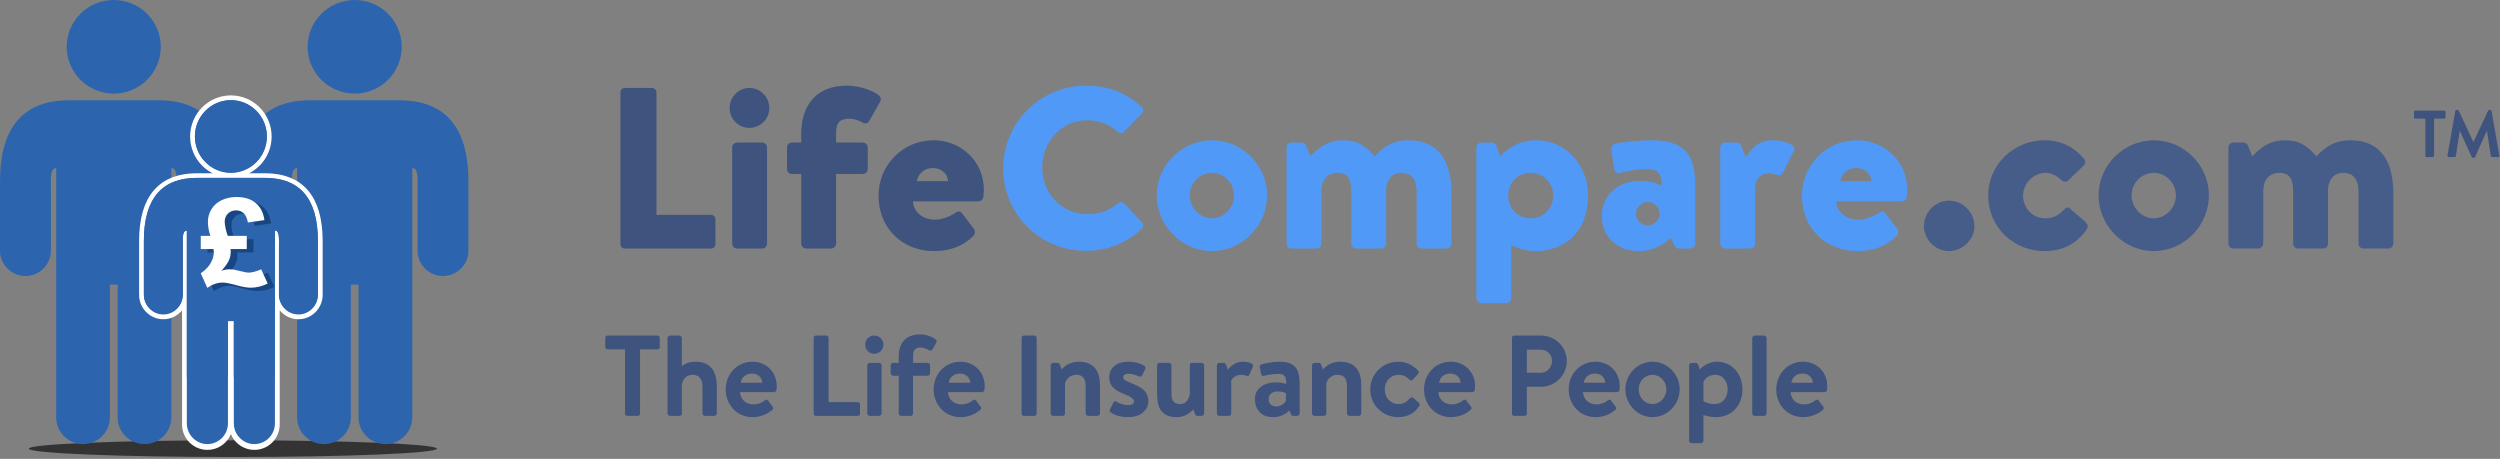 <?xml version="1.0" encoding="UTF-8"?>
<svg width="523px" height="96px" viewBox="0 0 523 96" version="1.1" xmlns="http://www.w3.org/2000/svg" xmlns:xlink="http://www.w3.org/1999/xlink">
    <rect x="0" y="0" width="523" height="96" fill="#808080" stroke="none"/>
    <title>life-compare</title>
    <g id="Compare-horizontal" stroke="none" stroke-width="1" fill="none" fill-rule="evenodd">
        <g id="Compare-logos_25052020" transform="translate(-199, -820)">
            <g id="life-compare" transform="translate(199, 820)">
                <g id="Group-5">
                    <path d="M48.7,92.11 C25.117,92.11 6,92.894 6,93.86 C6,94.827 25.117,95.61 48.7,95.61 C72.283,95.61 91.4,94.827 91.4,93.86 C91.4,92.894 72.283,92.11 48.7,92.11" id="Fill-3744" fill="#333333"></path>
                    <path d="M23.8,19.58 C18.365,19.58 13.959,15.197 13.959,9.79 C13.959,4.383 18.365,0 23.8,0 C29.235,0 33.641,4.383 33.641,9.79 C33.641,15.197 29.235,19.58 23.8,19.58 Z M23.8,59.539 L24.604,59.539 C24.604,68.796 24.604,78.053 24.604,87.31 C24.604,90.387 27.135,92.904 30.227,92.904 C30.227,92.904 30.227,92.904 30.228,92.904 C33.321,92.904 35.85,90.387 35.85,87.31 C35.85,78.053 35.85,68.796 35.85,59.539 C35.85,55.876 35.85,52.213 35.85,48.55 C35.85,44.087 35.85,39.626 35.85,35.163 C37.123,35.163 36.956,37.3 36.956,39.359 C36.956,43.721 36.956,48.083 36.956,52.446 C36.956,55.357 39.351,57.74 42.278,57.74 C42.278,57.74 42.278,57.74 42.278,57.74 C45.205,57.74 47.6,55.357 47.6,52.446 C47.6,46.319 47.6,44.088 47.6,37.961 C47.6,26.206 42.355,20.979 33.139,20.979 L14.461,20.979 C5.245,20.979 0,26.206 0,37.961 C0,44.088 0,46.319 0,52.446 C0,55.357 2.395,57.74 5.322,57.74 C8.25,57.74 10.645,55.357 10.645,52.446 C10.645,48.083 10.645,43.721 10.645,39.359 C10.645,37.3 10.478,35.163 11.75,35.163 C11.75,39.626 11.75,44.087 11.75,48.55 C11.75,52.213 11.75,55.876 11.75,59.539 C11.75,68.796 11.75,78.053 11.75,87.31 C11.75,90.387 14.28,92.904 17.373,92.904 C20.466,92.904 22.996,90.387 22.996,87.31 C22.996,78.053 22.996,68.796 22.996,59.539 L23.8,59.539 L23.8,59.539 Z" id="Fill-3745" fill="#2C65AE"></path>
                    <path d="M46.845,35.448 C43.425,34.718 40.861,31.7 40.861,28.088 C40.861,26.473 41.374,24.977 42.246,23.75 C44.954,26.163 46.54,30.009 46.845,35.448 Z M46.892,36.692 L41.248,36.692 C39.391,36.692 37.744,36.967 36.322,37.535 C36.322,37.957 36.315,38.396 36.315,38.833 C36.315,43.16 36.315,47.487 36.315,51.815 C36.315,53.467 37.095,54.947 38.307,55.912 L38.307,50.827 C38.307,49.244 38.177,47.601 39.158,47.601 L39.158,56.466 C39.892,56.849 40.725,57.067 41.607,57.067 C41.608,57.067 41.608,57.067 41.608,57.067 C44.519,57.067 46.9,54.703 46.9,51.815 C46.9,45.737 46.9,43.524 46.9,37.447 C46.9,37.191 46.897,36.941 46.892,36.692 Z M35.216,38.061 C31.903,39.919 30.1,43.716 30.1,49.753 C30.1,54.464 30.1,56.18 30.1,60.891 C30.1,63.131 31.946,64.963 34.203,64.963 C34.553,64.963 34.892,64.92 35.216,64.837 L35.216,58.85 C35.216,55.217 35.216,51.584 35.216,47.95 L35.216,38.061 L35.216,38.061 Z" id="Fill-4057" fill="#2C65AE"></path>
                    <path d="M74.2,19.58 C68.765,19.58 64.358,15.197 64.358,9.79 C64.358,4.383 68.765,0 74.2,0 C79.635,0 84.042,4.383 84.042,9.79 C84.042,15.197 79.635,19.58 74.2,19.58 Z M74.2,59.539 L75.004,59.539 C75.004,68.796 75.004,78.053 75.004,87.31 C75.004,90.387 77.534,92.904 80.627,92.904 C83.72,92.904 86.251,90.387 86.251,87.31 C86.251,78.053 86.251,68.796 86.251,59.539 C86.251,55.876 86.251,52.213 86.251,48.55 C86.251,44.087 86.251,39.626 86.251,35.163 C87.523,35.163 87.355,37.3 87.355,39.359 C87.355,43.721 87.355,48.083 87.355,52.446 C87.355,55.357 89.75,57.74 92.678,57.74 C95.605,57.74 98,55.357 98,52.446 C98,46.319 98,44.088 98,37.961 C98,26.206 92.755,20.979 83.54,20.979 L64.86,20.979 C55.645,20.979 50.4,26.206 50.4,37.961 C50.4,44.088 50.4,46.319 50.4,52.446 C50.4,55.357 52.795,57.74 55.722,57.74 C55.722,57.74 55.722,57.74 55.723,57.74 C58.65,57.74 61.045,55.357 61.045,52.446 C61.045,48.083 61.045,43.721 61.045,39.359 C61.045,37.3 60.877,35.163 62.149,35.163 C62.149,39.626 62.149,44.087 62.149,48.55 C62.149,52.213 62.149,55.876 62.149,59.539 C62.149,68.796 62.149,78.053 62.149,87.31 C62.149,90.387 64.68,92.904 67.773,92.904 C70.866,92.904 73.396,90.387 73.396,87.31 C73.396,78.053 73.396,68.796 73.396,59.539 L74.2,59.539 L74.2,59.539 Z" id="Fill-4268" fill="#2C65AE"></path>
                    <path d="M48.3,36.159 C44.144,36.159 40.775,32.756 40.775,28.558 C40.775,24.36 44.144,20.956 48.3,20.956 C52.456,20.956 55.826,24.36 55.826,28.558 C55.826,32.756 52.456,36.159 48.3,36.159 Z M48.3,67.184 L48.915,67.184 L48.915,88.812 C48.915,91.187 50.84,93.112 53.215,93.112 C55.59,93.112 57.515,91.187 57.515,88.812 L57.515,67.184 L57.515,67.184 C57.515,64.34 57.515,61.496 57.515,58.652 C57.515,55.188 57.515,51.724 57.515,48.259 C58.488,48.259 58.36,49.918 58.36,51.516 C58.36,54.903 58.36,58.29 58.36,61.677 C58.36,63.938 60.192,65.788 62.43,65.788 C64.668,65.788 66.5,63.938 66.5,61.677 C66.5,56.92 66.5,55.188 66.5,50.431 C66.5,41.303 62.489,37.245 55.442,37.245 L41.158,37.245 C34.111,37.245 30.1,41.303 30.1,50.431 C30.1,55.188 30.1,56.92 30.1,61.677 C30.1,63.938 31.932,65.788 34.17,65.788 C36.409,65.788 38.241,63.938 38.241,61.677 C38.241,58.29 38.241,54.903 38.241,51.516 C38.241,49.918 38.112,48.259 39.085,48.259 C39.085,51.724 39.085,55.188 39.085,58.652 C39.085,61.496 39.085,64.34 39.085,67.184 L39.085,88.812 C39.085,91.187 41.01,93.112 43.385,93.112 C45.76,93.112 47.686,91.187 47.686,88.812 L47.686,67.184 L47.686,67.184 L48.3,67.184 Z" id="Stroke-4595" stroke="#FFFFFF" stroke-width="2"></path>
                    <path d="M48.3,36.159 C44.144,36.159 40.775,32.756 40.775,28.558 C40.775,24.36 44.144,20.956 48.3,20.956 C52.456,20.956 55.826,24.36 55.826,28.558 C55.826,32.756 52.456,36.159 48.3,36.159 Z M48.3,67.184 L48.915,67.184 L48.915,78.934 L57.515,78.934 L57.515,67.184 C57.515,64.34 57.515,61.496 57.515,58.652 C57.515,55.188 57.515,51.724 57.515,48.259 C58.488,48.259 58.36,49.918 58.36,51.516 C58.36,54.903 58.36,58.29 58.36,61.677 C58.36,63.938 60.192,65.788 62.43,65.788 C64.668,65.788 66.5,63.938 66.5,61.677 C66.5,56.92 66.5,55.188 66.5,50.431 C66.5,41.303 62.489,37.245 55.442,37.245 L41.158,37.245 C34.111,37.245 30.1,41.303 30.1,50.431 C30.1,55.188 30.1,56.92 30.1,61.677 C30.1,63.938 31.932,65.788 34.17,65.788 C36.409,65.788 38.241,63.938 38.241,61.677 C38.241,58.29 38.241,54.903 38.241,51.516 C38.241,49.918 38.112,48.259 39.085,48.259 C39.085,51.724 39.085,55.188 39.085,58.652 C39.085,61.496 39.085,64.34 39.085,67.184 L39.085,78.934 L47.686,78.934 L47.686,67.184 L48.3,67.184 L48.3,67.184 Z" id="Fill-4596" fill="#2C65AE"></path>
                    <path d="M48.3,36.119 C44.144,36.119 40.775,32.725 40.775,28.537 C40.775,24.35 44.144,20.956 48.3,20.956 C52.456,20.956 55.826,24.35 55.826,28.537 C55.826,32.725 52.456,36.119 48.3,36.119 Z M48.3,67.064 L48.915,67.064 C48.915,74.233 48.915,81.403 48.915,88.573 C48.915,90.955 50.85,92.904 53.215,92.904 C53.216,92.904 53.216,92.904 53.216,92.904 C55.581,92.904 57.515,90.955 57.515,88.573 C57.515,81.403 57.515,74.233 57.515,67.064 C57.515,64.228 57.515,61.391 57.515,58.554 C57.515,55.099 57.515,51.643 57.515,48.188 C58.488,48.188 58.36,49.842 58.36,51.437 C58.36,54.815 58.36,58.193 58.36,61.572 C58.36,63.827 60.192,65.672 62.43,65.672 C64.668,65.672 66.5,63.827 66.5,61.572 C66.5,56.826 66.5,55.099 66.5,50.354 C66.5,41.25 62.489,37.202 55.442,37.202 L41.158,37.202 C34.111,37.202 30.1,41.25 30.1,50.354 C30.1,55.099 30.1,56.826 30.1,61.572 C30.1,63.827 31.932,65.672 34.17,65.672 C36.409,65.672 38.241,63.827 38.241,61.572 C38.241,58.193 38.241,54.815 38.241,51.437 C38.241,49.842 38.112,48.188 39.085,48.188 C39.085,51.643 39.085,55.099 39.085,58.554 C39.085,61.391 39.085,64.228 39.085,67.064 C39.085,74.233 39.085,81.403 39.085,88.573 C39.085,90.955 41.02,92.904 43.385,92.904 C45.751,92.904 47.686,90.955 47.686,88.573 C47.686,81.403 47.686,74.233 47.686,67.064 L48.3,67.064 L48.3,67.064 Z" id="Fill-4597" fill="#2C65AE"></path>
                    <path d="M56.036,57.04 L57.4,60.014 C56.915,60.27 56.351,60.48 55.718,60.642 C55.08,60.804 54.464,60.886 53.865,60.886 C53.101,60.886 52.074,60.706 50.793,60.348 C49.513,59.988 48.565,59.809 47.953,59.809 C46.908,59.809 45.847,60.177 44.763,60.912 L43.4,57.877 C44.37,57.198 45.065,56.475 45.488,55.711 C45.912,54.946 46.126,54.219 46.126,53.523 C46.126,53.296 46.109,53.061 46.074,52.809 L43.4,52.809 L43.4,50.04 L45.418,50.04 C45.069,49.053 44.894,48.057 44.894,47.049 C44.894,46.139 45.148,45.266 45.654,44.442 C46.166,43.617 46.882,42.989 47.813,42.557 C48.748,42.125 49.762,41.912 50.863,41.912 C52.545,41.912 53.887,42.327 54.888,43.159 C55.884,43.993 56.496,45.185 56.719,46.745 L53.258,47.245 C53.096,46.343 52.803,45.694 52.375,45.301 C51.951,44.903 51.418,44.706 50.78,44.706 C50.103,44.706 49.534,44.929 49.085,45.377 C48.634,45.827 48.407,46.386 48.407,47.065 C48.407,47.416 48.469,47.881 48.591,48.458 C48.713,49.036 48.866,49.562 49.045,50.04 L53.022,50.04 L53.022,52.809 L49.626,52.809 C49.653,52.992 49.666,53.177 49.666,53.361 C49.666,54.019 49.539,54.629 49.281,55.185 C49.027,55.745 48.499,56.48 47.708,57.39 C48.176,57.155 48.766,57.04 49.474,57.04 C49.771,57.04 50.041,57.057 50.278,57.091 C50.4,57.108 50.745,57.19 51.326,57.335 C52.358,57.6 53.057,57.732 53.432,57.732 C54.097,57.732 54.966,57.501 56.036,57.04" id="Fill-4691" fill="#174682"></path>
                    <path d="M54.637,56.342 L56,59.315 C55.514,59.572 54.952,59.782 54.317,59.944 C53.68,60.107 53.063,60.188 52.465,60.188 C51.7,60.188 50.673,60.009 49.393,59.649 C48.113,59.29 47.164,59.111 46.553,59.111 C45.508,59.111 44.446,59.478 43.363,60.213 L42,57.179 C42.97,56.5 43.665,55.778 44.089,55.012 C44.512,54.248 44.726,53.522 44.726,52.825 C44.726,52.598 44.709,52.363 44.674,52.111 L42,52.111 L42,49.342 L44.018,49.342 C43.669,48.355 43.495,47.359 43.495,46.35 C43.495,45.44 43.747,44.569 44.254,43.744 C44.766,42.919 45.483,42.291 46.413,41.859 C47.348,41.427 48.362,41.213 49.463,41.213 C51.145,41.213 52.486,41.628 53.487,42.462 C54.484,43.295 55.095,44.487 55.318,46.047 L51.858,46.547 C51.695,45.645 51.403,44.996 50.974,44.602 C50.551,44.205 50.018,44.009 49.38,44.009 C48.703,44.009 48.134,44.23 47.685,44.679 C47.235,45.128 47.007,45.688 47.007,46.368 C47.007,46.717 47.068,47.184 47.191,47.761 C47.313,48.337 47.466,48.863 47.645,49.342 L51.622,49.342 L51.622,52.111 L48.226,52.111 C48.253,52.295 48.265,52.478 48.265,52.662 C48.265,53.32 48.139,53.932 47.881,54.487 C47.628,55.047 47.1,55.782 46.309,56.692 C46.776,56.457 47.366,56.342 48.073,56.342 C48.37,56.342 48.642,56.359 48.877,56.393 C49,56.41 49.345,56.491 49.926,56.636 C50.958,56.901 51.656,57.033 52.032,57.033 C52.696,57.033 53.566,56.803 54.637,56.342" id="Fill-4692" fill="#FFFFFF"></path>
                </g>
                <path d="M129.792,51.088 L129.792,19.312 C129.792,18.832 130.176,18.4 130.704,18.4 L136.416,18.4 C136.896,18.4 137.328,18.832 137.328,19.312 L137.328,44.944 L148.752,44.944 C149.28,44.944 149.664,45.376 149.664,45.856 L149.664,51.088 C149.664,51.568 149.28,52 148.752,52 L130.704,52 C130.176,52 129.792,51.568 129.792,51.088 Z M153.168,50.944 L153.168,30.88 C153.168,30.256 153.648,29.824 154.224,29.824 L159.408,29.824 C159.984,29.824 160.464,30.256 160.464,30.88 L160.464,50.944 C160.464,51.52 159.984,52 159.408,52 L154.224,52 C153.648,52 153.168,51.52 153.168,50.944 Z M156.768,26.752 C154.464,26.752 152.64,24.88 152.64,22.624 C152.64,20.32 154.464,18.4 156.768,18.4 C159.072,18.4 160.944,20.32 160.944,22.624 C160.944,24.88 159.072,26.752 156.768,26.752 Z M167.616,50.944 L167.616,36.4 L165.696,36.4 C165.072,36.4 164.64,35.92 164.64,35.344 L164.64,30.88 C164.64,30.256 165.072,29.824 165.696,29.824 L167.616,29.824 L167.616,28 C167.616,22.048 170.736,17.92 177.168,17.92 C180.048,17.92 182.976,19.12 183.936,20.032 C184.272,20.272 184.368,20.848 184.128,21.28 L181.776,25.408 C181.536,25.792 181.008,25.936 180.576,25.696 C179.856,25.264 178.8,24.832 177.696,24.832 C175.2,24.832 174.912,26.224 174.912,28 L174.912,29.824 L180.48,29.824 C181.056,29.824 181.536,30.256 181.536,30.88 L181.536,35.344 C181.536,35.92 181.056,36.4 180.48,36.4 L174.912,36.4 L174.912,50.944 C174.912,51.52 174.384,52 173.808,52 L168.672,52 C168.144,52 167.616,51.52 167.616,50.944 Z M183.792,40.912 C183.792,34.672 188.736,29.344 195.312,29.344 C200.928,29.344 205.824,33.616 205.824,39.712 C205.824,40.048 205.776,40.816 205.728,41.152 C205.68,41.728 205.152,42.112 204.672,42.112 L190.992,42.112 C190.992,43.84 192.576,45.952 195.6,45.952 C197.04,45.952 198.864,45.232 199.824,44.56 C200.304,44.128 200.88,44.128 201.216,44.56 L203.664,47.776 C204,48.208 204.096,48.88 203.616,49.36 C201.696,51.328 198.912,52.528 195.408,52.528 C188.784,52.528 183.792,47.776 183.792,40.912 Z M191.808,37.888 L198.336,37.888 C198.24,36.4 196.992,35.152 195.12,35.152 C193.296,35.152 192.096,36.4 191.808,37.888 Z" id="Life" fill="#3E537E"></path>
                <path d="M209.872,35.248 C209.872,25.648 217.6,17.92 227.2,17.92 C232,17.92 235.552,19.408 238.816,22.384 C239.248,22.768 239.248,23.344 238.864,23.728 L235.12,27.616 C234.784,27.952 234.256,27.952 233.92,27.616 C231.952,25.888 229.792,25.168 227.44,25.168 C222.016,25.168 218.032,29.68 218.032,35.056 C218.032,40.384 222.064,44.8 227.488,44.8 C230.128,44.8 232.192,43.984 233.92,42.496 C234.256,42.208 234.88,42.208 235.168,42.544 L238.912,46.528 C239.248,46.864 239.2,47.488 238.864,47.824 C235.6,50.992 231.472,52.48 227.2,52.48 C217.6,52.48 209.872,44.848 209.872,35.248 Z M241.984,40.864 C241.984,34.624 247.216,29.344 253.552,29.344 C259.888,29.344 265.072,34.624 265.072,40.864 C265.072,47.2 259.888,52.528 253.552,52.528 C247.216,52.528 241.984,47.2 241.984,40.864 Z M248.896,40.864 C248.896,43.456 250.96,45.664 253.552,45.664 C256.096,45.664 258.16,43.456 258.16,40.864 C258.16,38.32 256.096,36.16 253.552,36.16 C250.96,36.16 248.896,38.32 248.896,40.864 Z M269.152,50.944 L269.152,30.88 C269.152,30.256 269.584,29.824 270.208,29.824 L272.32,29.824 C272.704,29.824 273.088,30.064 273.232,30.448 L274.144,32.704 C275.584,31.264 277.408,29.344 281.008,29.344 C284.08,29.344 285.568,30.496 287.584,32.704 C288.736,31.456 290.8,29.344 294.592,29.344 C301.408,29.344 303.664,34.288 303.664,40.576 L303.664,50.944 C303.664,51.52 303.184,52 302.608,52 L297.424,52 C296.8,52 296.368,51.52 296.368,50.944 L296.368,40.24 C296.368,37.984 295.696,36.16 293.104,36.16 C291.184,36.16 289.984,37.696 289.984,39.856 L289.984,50.944 C289.984,51.52 289.6,52 288.976,52 L283.744,52 C283.168,52 282.688,51.52 282.688,50.944 L282.688,40.24 C282.688,37.984 282.304,36.16 279.856,36.16 C277.6,36.16 276.448,37.696 276.448,39.952 L276.448,50.944 C276.448,51.52 275.92,52 275.392,52 L270.208,52 C269.584,52 269.152,51.52 269.152,50.944 Z M316.144,51.232 L316.144,62.368 C316.144,62.944 315.664,63.424 315.088,63.424 L309.904,63.424 C309.328,63.424 308.848,62.944 308.848,62.368 L308.848,30.88 C308.848,30.352 309.328,29.824 309.904,29.824 L312.064,29.824 C312.592,29.824 313.024,30.352 313.216,30.928 L313.84,32.752 C313.84,32.752 316.432,29.344 321.328,29.344 C327.568,29.344 332.224,34.528 332.224,40.864 C332.224,48.688 327.184,52.528 321.28,52.528 C319.12,52.528 316.864,51.76 316.144,51.232 Z M315.52,40.912 C315.52,43.6 317.488,45.664 320.224,45.664 C322.864,45.664 324.928,43.6 324.928,40.912 C324.928,38.272 322.864,36.16 320.224,36.16 C317.488,36.16 315.52,38.272 315.52,40.912 Z M335.104,45.232 C335.104,40.96 338.224,37.84 343.264,37.84 C345.76,37.84 347.632,38.8 347.632,38.8 C347.632,36.64 347.152,35.392 344.56,35.392 C343.024,35.392 340.432,35.728 338.992,36.16 C338.128,36.448 337.744,35.824 337.648,35.008 L337.12,31.6 C336.976,30.64 337.504,30.208 337.984,30.064 C338.512,29.872 342.4,29.344 345.376,29.344 C352.24,29.344 354.64,32.128 354.64,38.704 L354.64,50.944 C354.64,51.52 354.112,52 353.584,52 L351.232,52 C350.896,52 350.512,51.904 350.224,51.28 L349.504,49.792 C348.16,50.944 346.288,52.528 342.784,52.528 C338.416,52.528 335.104,49.648 335.104,45.232 Z M342.256,44.704 C342.256,46.048 343.36,47.152 344.704,47.152 C346.048,47.152 347.2,46.048 347.2,44.704 C347.2,43.408 346.048,42.256 344.704,42.256 C343.36,42.256 342.256,43.408 342.256,44.704 Z M359.872,50.944 L359.872,30.88 C359.872,30.256 360.352,29.824 360.928,29.824 L363.232,29.824 C363.808,29.824 364.096,30.112 364.24,30.496 L365.248,32.944 C366.208,31.168 367.888,29.344 370.768,29.344 C372.784,29.344 374.272,29.872 375.088,30.496 C375.472,30.784 375.472,31.264 375.232,31.696 L373.024,36.064 C372.784,36.496 372.4,36.832 371.776,36.592 C371.392,36.448 370.576,36.256 370.096,36.256 C368.416,36.256 367.168,37.456 367.168,39.328 L367.168,50.944 C367.168,51.616 366.784,52 365.968,52 L360.928,52 C360.352,52 359.872,51.52 359.872,50.944 Z M376.96,40.912 C376.96,34.672 381.904,29.344 388.48,29.344 C394.096,29.344 398.992,33.616 398.992,39.712 C398.992,40.048 398.944,40.816 398.896,41.152 C398.848,41.728 398.32,42.112 397.84,42.112 L384.16,42.112 C384.16,43.84 385.744,45.952 388.768,45.952 C390.208,45.952 392.032,45.232 392.992,44.56 C393.472,44.128 394.048,44.128 394.384,44.56 L396.832,47.776 C397.168,48.208 397.264,48.88 396.784,49.36 C394.864,51.328 392.08,52.528 388.576,52.528 C381.952,52.528 376.96,47.776 376.96,40.912 Z M384.976,37.888 L391.504,37.888 C391.408,36.4 390.16,35.152 388.288,35.152 C386.464,35.152 385.264,36.4 384.976,37.888 Z" id="Compare" fill="#5199F6"></path>
                <path d="M402.488,47.296 C402.488,44.368 404.888,41.968 407.72,41.968 C410.552,41.968 413.048,44.368 413.048,47.296 C413.048,50.128 410.552,52.528 407.72,52.528 C404.888,52.528 402.488,50.128 402.488,47.296 Z M415.928,40.912 C415.928,34.384 421.352,29.344 427.688,29.344 C431.192,29.344 433.88,30.736 435.992,33.232 C436.424,33.76 436.232,34.384 435.704,34.816 L432.584,37.84 C432.344,38.08 431.768,38.128 431.336,37.744 C430.424,36.928 429.32,36.16 427.928,36.16 C425.384,36.16 423.224,38.416 423.224,40.912 C423.224,43.6 425.288,45.664 427.832,45.664 C429.896,45.664 430.856,44.8 431.816,43.84 C432.2,43.36 432.776,43.264 433.064,43.648 L436.184,46.336 C436.664,46.816 436.952,47.344 436.568,47.92 C434.504,50.992 431.624,52.528 427.64,52.528 C421.304,52.528 415.928,47.584 415.928,40.912 Z M439.016,40.864 C439.016,34.624 444.248,29.344 450.584,29.344 C456.92,29.344 462.104,34.624 462.104,40.864 C462.104,47.2 456.92,52.528 450.584,52.528 C444.248,52.528 439.016,47.2 439.016,40.864 Z M445.928,40.864 C445.928,43.456 447.992,45.664 450.584,45.664 C453.128,45.664 455.192,43.456 455.192,40.864 C455.192,38.32 453.128,36.16 450.584,36.16 C447.992,36.16 445.928,38.32 445.928,40.864 Z M466.184,50.944 L466.184,30.88 C466.184,30.256 466.616,29.824 467.24,29.824 L469.352,29.824 C469.736,29.824 470.12,30.064 470.264,30.448 L471.176,32.704 C472.616,31.264 474.44,29.344 478.04,29.344 C481.112,29.344 482.6,30.496 484.616,32.704 C485.768,31.456 487.832,29.344 491.624,29.344 C498.44,29.344 500.696,34.288 500.696,40.576 L500.696,50.944 C500.696,51.52 500.216,52 499.64,52 L494.456,52 C493.832,52 493.4,51.52 493.4,50.944 L493.4,40.24 C493.4,37.984 492.728,36.16 490.136,36.16 C488.216,36.16 487.016,37.696 487.016,39.856 L487.016,50.944 C487.016,51.52 486.632,52 486.008,52 L480.776,52 C480.2,52 479.72,51.52 479.72,50.944 L479.72,40.24 C479.72,37.984 479.336,36.16 476.888,36.16 C474.632,36.16 473.48,37.696 473.48,39.952 L473.48,50.944 C473.48,51.52 472.952,52 472.424,52 L467.24,52 C466.616,52 466.184,51.52 466.184,50.944 Z" id=".com" fill="#475D89"></path>
                <path d="M130.752,86.544 L130.752,73.08 L127.08,73.08 C126.816,73.08 126.624,72.864 126.624,72.624 L126.624,70.656 C126.624,70.416 126.816,70.2 127.08,70.2 L137.568,70.2 C137.832,70.2 138.024,70.416 138.024,70.656 L138.024,72.624 C138.024,72.864 137.832,73.08 137.568,73.08 L133.896,73.08 L133.896,86.544 C133.896,86.784 133.68,87 133.44,87 L131.208,87 C130.968,87 130.752,86.784 130.752,86.544 Z M139.64,86.472 L139.64,70.728 C139.64,70.464 139.904,70.2 140.168,70.2 L142.112,70.2 C142.4,70.2 142.64,70.464 142.64,70.728 L142.64,76.608 C143.192,76.128 144.152,75.672 145.472,75.672 C149,75.672 149.96,78.12 149.96,80.904 L149.96,86.472 C149.96,86.76 149.696,87 149.432,87 L147.488,87 C147.2,87 146.96,86.76 146.96,86.472 L146.96,80.88 C146.96,79.344 146.264,78.408 144.944,78.408 C143.648,78.408 142.928,79.224 142.64,80.352 L142.64,86.472 C142.64,86.784 142.496,87 142.064,87 L140.168,87 C139.904,87 139.64,86.76 139.64,86.472 Z M151.816,81.456 C151.816,78.336 154.12,75.672 157.408,75.672 C160.288,75.672 162.496,77.808 162.496,80.808 C162.496,80.976 162.472,81.36 162.448,81.528 C162.424,81.816 162.16,82.032 161.92,82.032 L154.816,82.032 C154.84,83.4 155.968,84.6 157.576,84.6 C158.68,84.6 159.448,84.192 159.952,83.784 C160.216,83.568 160.504,83.544 160.672,83.784 L161.608,85.032 C161.8,85.248 161.824,85.512 161.56,85.752 C160.6,86.568 159.232,87.264 157.432,87.264 C154.12,87.264 151.816,84.624 151.816,81.456 Z M154.984,80.064 L159.472,80.064 C159.424,78.984 158.56,78.144 157.336,78.144 C155.992,78.144 155.128,78.96 154.984,80.064 Z M170.216,86.544 L170.216,70.656 C170.216,70.416 170.408,70.2 170.672,70.2 L172.88,70.2 C173.12,70.2 173.336,70.416 173.336,70.656 L173.336,84.12 L179.456,84.12 C179.72,84.12 179.912,84.336 179.912,84.576 L179.912,86.544 C179.912,86.784 179.72,87 179.456,87 L170.672,87 C170.408,87 170.216,86.784 170.216,86.544 Z M181.432,86.472 L181.432,76.44 C181.432,76.128 181.696,75.912 181.96,75.912 L183.904,75.912 C184.168,75.912 184.432,76.128 184.432,76.44 L184.432,86.472 C184.432,86.76 184.168,87 183.904,87 L181.96,87 C181.696,87 181.432,86.76 181.432,86.472 Z M182.896,74.016 C181.816,74.016 181,73.152 181,72.096 C181,71.04 181.816,70.2 182.896,70.2 C183.976,70.2 184.816,71.04 184.816,72.096 C184.816,73.152 183.976,74.016 182.896,74.016 Z M188.016,86.472 L188.016,78.6 L186.864,78.6 C186.552,78.6 186.336,78.336 186.336,78.072 L186.336,76.44 C186.336,76.128 186.552,75.912 186.864,75.912 L188.016,75.912 L188.016,74.592 C188.016,71.64 189.576,69.96 192.504,69.96 C193.968,69.96 195.264,70.584 195.768,71.04 C195.96,71.16 196.008,71.472 195.888,71.664 L195.048,73.128 C194.928,73.344 194.616,73.416 194.376,73.272 C194.016,73.032 193.248,72.696 192.648,72.696 C191.256,72.696 191.016,73.44 191.016,74.592 L191.016,75.912 L194.04,75.912 C194.352,75.912 194.568,76.128 194.568,76.44 L194.568,78.072 C194.568,78.336 194.352,78.6 194.04,78.6 L191.016,78.6 L191.016,86.472 C191.016,86.76 190.776,87 190.488,87 L188.544,87 C188.256,87 188.016,86.76 188.016,86.472 Z M195.32,81.456 C195.32,78.336 197.624,75.672 200.912,75.672 C203.792,75.672 206,77.808 206,80.808 C206,80.976 205.976,81.36 205.952,81.528 C205.928,81.816 205.664,82.032 205.424,82.032 L198.32,82.032 C198.344,83.4 199.472,84.6 201.08,84.6 C202.184,84.6 202.952,84.192 203.456,83.784 C203.72,83.568 204.008,83.544 204.176,83.784 L205.112,85.032 C205.304,85.248 205.328,85.512 205.064,85.752 C204.104,86.568 202.736,87.264 200.936,87.264 C197.624,87.264 195.32,84.624 195.32,81.456 Z M198.488,80.064 L202.976,80.064 C202.928,78.984 202.064,78.144 200.84,78.144 C199.496,78.144 198.632,78.96 198.488,80.064 Z M213.72,86.544 L213.72,70.656 C213.72,70.416 213.936,70.2 214.176,70.2 L216.408,70.2 C216.648,70.2 216.864,70.416 216.864,70.656 L216.864,86.544 C216.864,86.784 216.648,87 216.408,87 L214.176,87 C213.936,87 213.72,86.784 213.72,86.544 Z M219.8,86.472 L219.8,76.44 C219.8,76.128 220.064,75.912 220.328,75.912 L221.24,75.912 C221.504,75.912 221.624,76.032 221.696,76.248 L222.104,77.28 C222.512,76.824 223.544,75.672 225.68,75.672 C229.208,75.672 230.12,78.048 230.12,80.736 L230.12,86.472 C230.12,86.76 229.856,87 229.592,87 L227.648,87 C227.36,87 227.12,86.76 227.12,86.472 L227.12,80.736 C227.12,79.296 226.544,78.408 225.2,78.408 C223.76,78.408 223.064,79.368 222.8,80.136 L222.8,86.472 C222.8,86.88 222.632,87 222.104,87 L220.328,87 C220.064,87 219.8,86.76 219.8,86.472 Z M235.96,87.264 C234.112,87.264 232.96,86.688 232.336,86.256 C232.192,86.16 232.072,85.896 232.192,85.656 L232.912,84.216 C233.032,83.952 233.296,83.856 233.56,84.024 C234.064,84.336 234.856,84.744 236.008,84.744 C236.848,84.744 237.232,84.432 237.232,83.952 C237.232,83.448 236.608,82.992 235.144,82.416 C233.008,81.6 232.048,80.592 232.048,78.912 C232.048,77.232 233.32,75.672 236.032,75.672 C237.664,75.672 238.72,76.104 239.32,76.488 C239.56,76.68 239.704,76.968 239.56,77.256 L238.936,78.528 C238.768,78.792 238.48,78.84 238.24,78.744 C237.712,78.504 236.944,78.192 236.032,78.192 C235.288,78.192 234.976,78.552 234.976,78.912 C234.976,79.416 235.528,79.68 236.56,80.112 C238.696,80.976 240.232,81.744 240.232,83.952 C240.232,85.704 238.744,87.264 235.96,87.264 Z M242.064,82.32 L242.064,76.44 C242.064,76.128 242.304,75.912 242.592,75.912 L244.536,75.912 C244.824,75.912 245.064,76.128 245.064,76.44 L245.064,82.32 C245.064,83.784 245.568,84.528 246.936,84.528 C248.16,84.528 248.736,83.424 248.904,82.464 L248.904,76.44 C248.904,76.008 249.048,75.912 249.504,75.912 L251.376,75.912 C251.664,75.912 251.904,76.128 251.904,76.44 L251.904,86.472 C251.904,86.76 251.664,87 251.376,87 L250.512,87 C250.248,87 250.056,86.808 249.984,86.592 L249.672,85.656 C249.096,86.256 247.944,87.264 246.24,87.264 C242.808,87.264 242.064,85.128 242.064,82.32 Z M254.576,86.472 L254.576,76.44 C254.576,76.128 254.84,75.912 255.104,75.912 L255.992,75.912 C256.256,75.912 256.376,76.032 256.472,76.272 L256.88,77.352 C257.264,76.8 258.296,75.672 260,75.672 C261.32,75.672 262.4,76.032 262.088,76.752 L261.368,78.384 C261.248,78.648 260.984,78.744 260.72,78.624 C260.456,78.504 260.192,78.408 259.688,78.408 C258.488,78.408 257.768,79.176 257.576,79.56 L257.576,86.472 C257.576,86.88 257.312,87 256.952,87 L255.104,87 C254.84,87 254.576,86.76 254.576,86.472 Z M262.528,83.472 C262.528,81.504 264.136,79.992 266.944,79.992 C268.072,79.992 269.08,80.304 269.08,80.304 C269.128,78.888 268.72,78.216 267.544,78.216 C266.536,78.216 265.072,78.432 264.424,78.624 C264.064,78.744 263.848,78.48 263.8,78.144 L263.56,76.896 C263.464,76.488 263.68,76.296 263.92,76.224 C264.16,76.128 265.912,75.672 267.712,75.672 C271.168,75.672 271.888,77.472 271.888,80.496 L271.888,86.472 C271.888,86.76 271.648,87 271.36,87 L270.544,87 C270.352,87 270.208,86.928 270.064,86.616 L269.752,85.872 C269.104,86.496 268,87.264 266.272,87.264 C264.064,87.264 262.528,85.848 262.528,83.472 Z M265.408,83.472 C265.408,84.408 265.984,85.032 267.016,85.032 C268,85.032 268.864,84.264 269.008,83.856 L269.008,82.224 C269.008,82.224 268.264,81.888 267.376,81.888 C266.104,81.888 265.408,82.488 265.408,83.472 Z M274.464,86.472 L274.464,76.44 C274.464,76.128 274.728,75.912 274.992,75.912 L275.904,75.912 C276.168,75.912 276.288,76.032 276.36,76.248 L276.768,77.28 C277.176,76.824 278.208,75.672 280.344,75.672 C283.872,75.672 284.784,78.048 284.784,80.736 L284.784,86.472 C284.784,86.76 284.52,87 284.256,87 L282.312,87 C282.024,87 281.784,86.76 281.784,86.472 L281.784,80.736 C281.784,79.296 281.208,78.408 279.864,78.408 C278.424,78.408 277.728,79.368 277.464,80.136 L277.464,86.472 C277.464,86.88 277.296,87 276.768,87 L274.992,87 C274.728,87 274.464,86.76 274.464,86.472 Z M286.664,81.456 C286.664,78.192 289.256,75.672 292.544,75.672 C294.272,75.672 295.616,76.416 296.672,77.544 C296.912,77.784 296.792,78.096 296.552,78.336 L295.544,79.44 C295.304,79.704 295.04,79.584 294.824,79.368 C294.296,78.864 293.648,78.408 292.616,78.408 C290.888,78.408 289.688,79.752 289.688,81.456 C289.688,83.184 290.864,84.528 292.592,84.528 C293.816,84.528 294.464,83.856 294.944,83.304 C295.112,83.112 295.448,83.064 295.64,83.232 L296.72,84.144 C296.984,84.384 297.104,84.648 296.912,84.936 C295.976,86.4 294.488,87.264 292.52,87.264 C289.28,87.264 286.664,84.792 286.664,81.456 Z M297.904,81.456 C297.904,78.336 300.208,75.672 303.496,75.672 C306.376,75.672 308.584,77.808 308.584,80.808 C308.584,80.976 308.56,81.36 308.536,81.528 C308.512,81.816 308.248,82.032 308.008,82.032 L300.904,82.032 C300.928,83.4 302.056,84.6 303.664,84.6 C304.768,84.6 305.536,84.192 306.04,83.784 C306.304,83.568 306.592,83.544 306.76,83.784 L307.696,85.032 C307.888,85.248 307.912,85.512 307.648,85.752 C306.688,86.568 305.32,87.264 303.52,87.264 C300.208,87.264 297.904,84.624 297.904,81.456 Z M301.072,80.064 L305.56,80.064 C305.512,78.984 304.648,78.144 303.424,78.144 C302.08,78.144 301.216,78.96 301.072,80.064 Z M316.304,86.544 L316.304,70.656 C316.304,70.416 316.496,70.2 316.76,70.2 L322.4,70.2 C325.352,70.2 327.776,72.6 327.776,75.504 C327.776,78.48 325.352,80.904 322.424,80.904 L319.424,80.904 L319.424,86.544 C319.424,86.784 319.208,87 318.968,87 L316.76,87 C316.496,87 316.304,86.784 316.304,86.544 Z M319.424,77.976 L322.304,77.976 C323.648,77.976 324.68,76.896 324.68,75.48 C324.68,74.16 323.648,73.152 322.304,73.152 L319.424,73.152 L319.424,77.976 Z M328.168,81.456 C328.168,78.336 330.472,75.672 333.76,75.672 C336.64,75.672 338.848,77.808 338.848,80.808 C338.848,80.976 338.824,81.36 338.8,81.528 C338.776,81.816 338.512,82.032 338.272,82.032 L331.168,82.032 C331.192,83.4 332.32,84.6 333.928,84.6 C335.032,84.6 335.8,84.192 336.304,83.784 C336.568,83.568 336.856,83.544 337.024,83.784 L337.96,85.032 C338.152,85.248 338.176,85.512 337.912,85.752 C336.952,86.568 335.584,87.264 333.784,87.264 C330.472,87.264 328.168,84.624 328.168,81.456 Z M331.336,80.064 L335.824,80.064 C335.776,78.984 334.912,78.144 333.688,78.144 C332.344,78.144 331.48,78.96 331.336,80.064 Z M340.032,81.432 C340.032,78.312 342.576,75.672 345.696,75.672 C348.84,75.672 351.384,78.312 351.384,81.432 C351.384,84.6 348.84,87.264 345.696,87.264 C342.576,87.264 340.032,84.6 340.032,81.432 Z M342.816,81.432 C342.816,83.136 344.088,84.528 345.696,84.528 C347.304,84.528 348.6,83.136 348.6,81.432 C348.6,79.752 347.304,78.408 345.696,78.408 C344.088,78.408 342.816,79.752 342.816,81.432 Z M364.52,81.48 C364.52,84.72 362.336,87.264 359.024,87.264 C357.92,87.264 356.864,87 356.36,86.808 L356.36,92.184 C356.36,92.448 356.096,92.712 355.832,92.712 L353.888,92.712 C353.6,92.712 353.36,92.448 353.36,92.184 L353.36,76.44 C353.36,76.152 353.6,75.912 353.888,75.912 L354.776,75.912 C355.04,75.912 355.208,76.128 355.304,76.44 L355.592,77.328 C355.592,77.328 356.864,75.672 359.216,75.672 C362.24,75.672 364.52,78.12 364.52,81.48 Z M356.36,79.944 L356.36,83.904 C356.36,83.904 357.272,84.528 358.664,84.528 C360.488,84.528 361.424,83.04 361.424,81.48 C361.424,79.92 360.536,78.408 358.808,78.408 C357.368,78.408 356.6,79.32 356.36,79.944 Z M366.568,86.472 L366.568,70.728 C366.568,70.464 366.832,70.2 367.096,70.2 L369.04,70.2 C369.304,70.2 369.568,70.464 369.568,70.728 L369.568,86.472 C369.568,86.76 369.304,87 369.04,87 L367.096,87 C366.832,87 366.568,86.76 366.568,86.472 Z M371.592,81.456 C371.592,78.336 373.896,75.672 377.184,75.672 C380.064,75.672 382.272,77.808 382.272,80.808 C382.272,80.976 382.248,81.36 382.224,81.528 C382.2,81.816 381.936,82.032 381.696,82.032 L374.592,82.032 C374.616,83.4 375.744,84.6 377.352,84.6 C378.456,84.6 379.224,84.192 379.728,83.784 C379.992,83.568 380.28,83.544 380.448,83.784 L381.384,85.032 C381.576,85.248 381.6,85.512 381.336,85.752 C380.376,86.568 379.008,87.264 377.208,87.264 C373.896,87.264 371.592,84.624 371.592,81.456 Z M374.76,80.064 L379.248,80.064 C379.2,78.984 378.336,78.144 377.112,78.144 C375.768,78.144 374.904,78.96 374.76,80.064 Z" id="The-Life-Insurance-P" fill="#3E537E"></path>
                <path d="M508.944,32.861 C509.083,32.861 509.208,32.736 509.208,32.597 L509.208,24.806 L511.333,24.806 C511.486,24.806 511.597,24.681 511.597,24.542 L511.597,23.403 C511.597,23.264 511.486,23.139 511.333,23.139 L505.264,23.139 C505.111,23.139 505,23.264 505,23.403 L505,24.542 C505,24.681 505.111,24.806 505.264,24.806 L507.389,24.806 L507.389,32.597 C507.389,32.736 507.514,32.861 507.653,32.861 L508.944,32.861 Z M517.56,33 C517.685,33 517.769,32.931 517.796,32.847 L520.227,27.389 L520.269,27.389 L520.269,27.389 L521.088,32.653 C521.116,32.75 521.227,32.861 521.352,32.861 L522.616,32.861 C522.796,32.861 522.907,32.736 522.866,32.542 L521.227,23.208 C521.213,23.097 521.13,23 520.977,23 L520.755,23 C520.63,23 520.56,23.056 520.519,23.139 L517.463,29.694 L517.421,29.694 L517.421,29.694 L514.366,23.139 C514.324,23.056 514.241,23 514.13,23 L513.907,23 C513.755,23 513.671,23.097 513.657,23.208 L512.005,32.542 C511.977,32.736 512.088,32.861 512.269,32.861 L513.519,32.861 C513.644,32.861 513.755,32.75 513.769,32.653 L514.574,27.389 L514.616,27.389 L514.616,27.389 L517.074,32.847 C517.116,32.931 517.185,33 517.31,33 L517.56,33 Z" id="TM-Copy-3" fill="#3E537E" fill-rule="nonzero"></path>
            </g>
        </g>
    </g>
</svg>